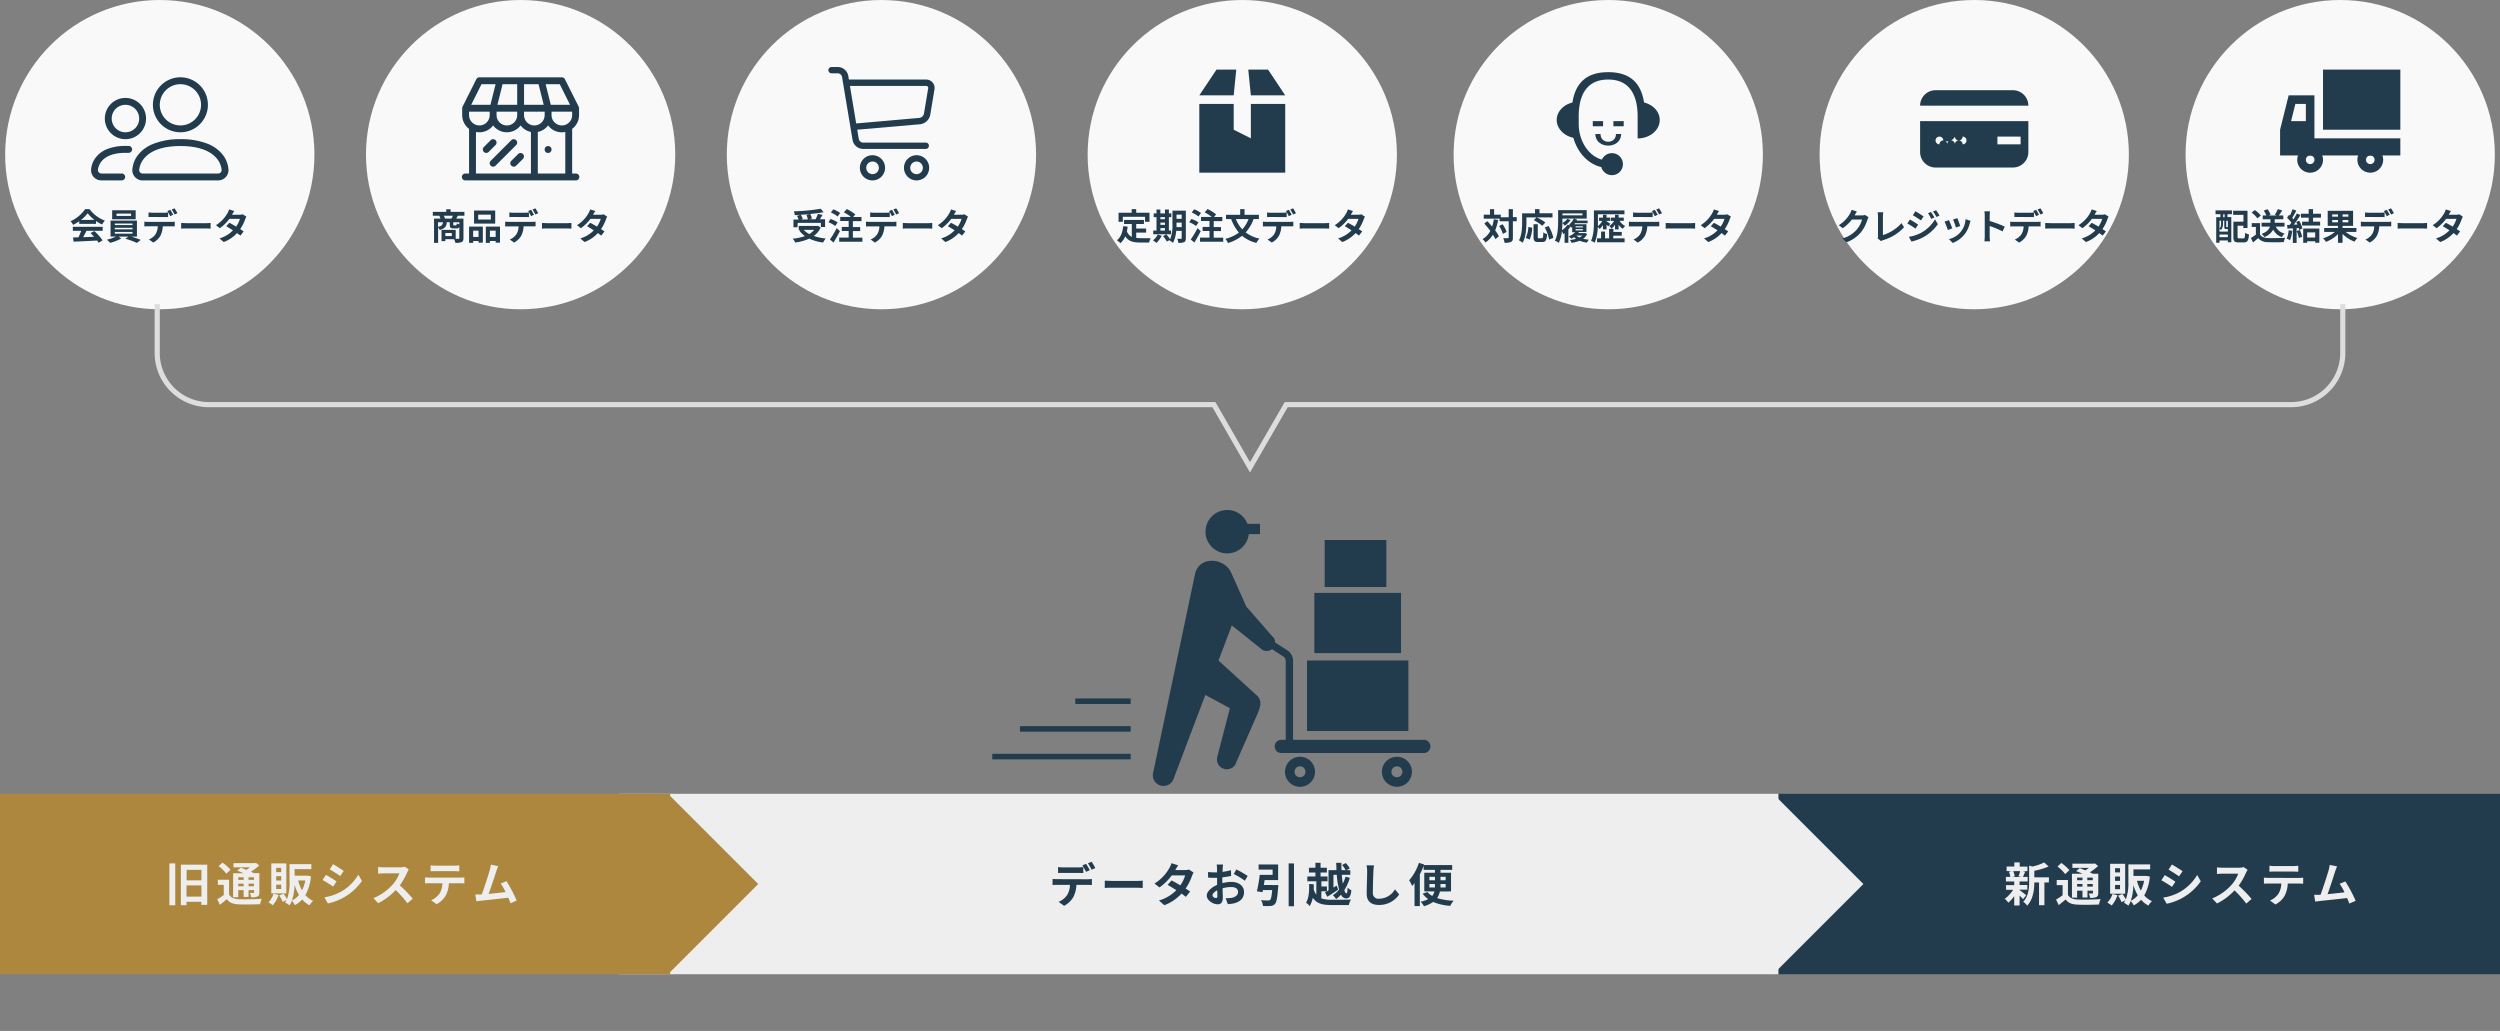 <svg id="レイヤー_1" data-name="レイヤー 1" xmlns="http://www.w3.org/2000/svg" viewBox="0 0 970 400"><rect x="0" y="0" width="970" height="400" fill="#808080" stroke="none"/><defs><style>.cls-1{fill:#f9f9f9;}.cls-2{fill:#223c4e;}.cls-3{fill:none;stroke:#ddd;stroke-miterlimit:10;stroke-width:2px;}.cls-4{fill:#eee;}.cls-5{fill:#ac873d;}</style></defs><title>system01</title><circle class="cls-1" cx="62" cy="60" r="60"/><circle class="cls-1" cx="624" cy="60" r="60"/><circle class="cls-1" cx="766" cy="60" r="60"/><circle class="cls-1" cx="908" cy="60" r="60"/><circle class="cls-1" cx="202" cy="60" r="60"/><circle class="cls-1" cx="342" cy="60" r="60"/><circle class="cls-1" cx="482" cy="60" r="60"/><path class="cls-2" d="M177.65,83.71l-.62,1.1h2.79V92.4c0,.82-.17,1.27-.72,1.54a6.25,6.25,0,0,1-2.42.28,6.61,6.61,0,0,0-.48-1.42h-3.41v.77h-1.48V89.18h5.5v3.47h1.09c.24,0,.31-.07.31-.28v-4.3a1.08,1.08,0,0,1-1.12.56H176c-1.25,0-1.5-.37-1.5-1.51v-.9h-1.13c-.13,1.56-.65,2.46-2.78,3a3.24,3.24,0,0,0-.6-1v6h-1.58V84.81h2.49a10.45,10.45,0,0,0-.43-1.1h-2.54V82.2h5.21v-1h1.7v1h5.35v1.51ZM169.94,88c1.5-.29,1.82-.8,1.92-1.77h-1.92Zm5.25-3.19c.17-.34.37-.73.52-1.1h-3.5a6.73,6.73,0,0,1,.45,1.1Zm.12,5.6h-2.52v1.18h2.52Zm2.9-4.18h-2.33v.89c0,.29,0,.33.28.33h.73c.24,0,.29-.1.34-.77a3.77,3.77,0,0,0,1,.39Z"/><path class="cls-2" d="M182,87.92h5.34v6.23h-1.67v-.63h-2.09v.7H182Zm1.58,1.59v2.41h2.09V89.51Zm8.56-2.76h-8.21V81.68h8.21Zm-1.69-3.47h-4.91v1.89h4.91ZM194,87.92v6.24h-1.68v-.64h-2.23v.7h-1.59v-6.3Zm-1.68,4V89.51h-2.23v2.41Z"/><path class="cls-2" d="M206.53,86.09A9.72,9.72,0,0,0,207.8,86v1.82c-.35,0-.88,0-1.27,0h-3.38a8.9,8.9,0,0,1-.89,3.6,6.69,6.69,0,0,1-2.82,2.69l-1.64-1.19a5.7,5.7,0,0,0,2.54-2,6,6,0,0,0,.87-3.09h-3.86c-.4,0-.95,0-1.34.06V86a9.94,9.94,0,0,0,1.34.08Zm-7.4-1.9c-.47,0-1.08,0-1.5,0V82.42a10.59,10.59,0,0,0,1.5.12h4.58a11.12,11.12,0,0,0,1.52-.12v1.81c-.48,0-1,0-1.52,0Zm6.92-.32a19.81,19.81,0,0,0-1.1-2l1.12-.46a20.91,20.91,0,0,1,1.1,1.92Zm1.68-.65a15.39,15.39,0,0,0-1.12-1.93l1.11-.46a19.52,19.52,0,0,1,1.12,1.9Z"/><path class="cls-2" d="M210.29,86.51c.5,0,1.53.09,2.25.09h7.53c.64,0,1.27-.06,1.64-.09v2.2c-.34,0-1.06-.07-1.64-.07h-7.53c-.79,0-1.73,0-2.25.07Z"/><path class="cls-2" d="M235.59,84.06a7.82,7.82,0,0,0-.46,1,16.19,16.19,0,0,1-1.93,3.84c.52.32,1,.64,1.34.89l-1.27,1.64c-.34-.29-.79-.63-1.31-1a13.16,13.16,0,0,1-5.16,3.48l-1.63-1.41a12,12,0,0,0,5.23-3.14c-1-.61-1.91-1.19-2.62-1.59L229,86.44c.74.38,1.69.91,2.63,1.48a10.22,10.22,0,0,0,1.46-3h-4a16.74,16.74,0,0,1-3.7,3.62l-1.51-1.17a12.79,12.79,0,0,0,4.46-4.65,6.25,6.25,0,0,0,.64-1.47l2,.63c-.34.49-.7,1.14-.87,1.43H233a4.3,4.3,0,0,0,1.21-.15Z"/><path class="cls-2" d="M318.43,88.28a8.15,8.15,0,0,1-2.69,3.26,19.2,19.2,0,0,0,4.64,1,8,8,0,0,0-1,1.55A17,17,0,0,1,314,92.58a18.45,18.45,0,0,1-5.45,1.5,5.47,5.47,0,0,0-1-1.47,19.86,19.86,0,0,0,4.77-1,9.66,9.66,0,0,1-2.22-2.2l.47-.2h-.66V87.66H317l.31-.07Zm-9-.1h-1.56v-3h2a9,9,0,0,0-.65-1.44l1.24-.35c-.7,0-1.41.07-2.09.08A5.05,5.05,0,0,0,308,82a79.24,79.24,0,0,0,10.45-1l1.12,1.34c-1.52.28-3.32.5-5.19.67a7.25,7.25,0,0,1,.63,1.81l-1,.25h2.44a16.47,16.47,0,0,0,.91-2.1l1.77.42c-.32.59-.68,1.16-1,1.68h2v3H318.5v-1.6h-9Zm4.86-5.1c-1.18.11-2.4.2-3.59.25a8.05,8.05,0,0,1,.78,1.6l-.72.21h2.67a8.15,8.15,0,0,0-.53-1.74Zm-2.44,6.11A8,8,0,0,0,314,90.81a6.81,6.81,0,0,0,1.9-1.62Z"/><path class="cls-2" d="M324.08,87.69a10.71,10.71,0,0,0-2.66-1.47l.85-1.26A11.46,11.46,0,0,1,325,86.29Zm1.81,2c-.74,1.45-1.63,3-2.47,4.41L322,92.93a37.6,37.6,0,0,0,2.65-4.41ZM325,84a10.46,10.46,0,0,0-2.61-1.54l.92-1.25a11.19,11.19,0,0,1,2.67,1.43Zm9.61,8.21v1.57h-9V92.19h3.67V89.62h-2.67V88.06h2.67v-2.3H326v-1.6h4.15a14.85,14.85,0,0,0-2.73-1.76l1.11-1.29a14.51,14.51,0,0,1,3.32,2.08l-.82,1h3.23v1.6h-3.34v2.3h2.83v1.56h-2.83v2.57Z"/><path class="cls-2" d="M346.53,86.09A9.72,9.72,0,0,0,347.8,86v1.82c-.35,0-.88,0-1.27,0h-3.38a8.9,8.9,0,0,1-.89,3.6,6.69,6.69,0,0,1-2.82,2.69l-1.64-1.19a5.7,5.7,0,0,0,2.54-2,6,6,0,0,0,.87-3.09h-3.86c-.4,0-1,0-1.34.06V86a9.94,9.94,0,0,0,1.34.08Zm-7.4-1.9c-.47,0-1.08,0-1.5,0V82.42a10.59,10.59,0,0,0,1.5.12h4.58a11.12,11.12,0,0,0,1.52-.12v1.81c-.48,0-1,0-1.52,0Zm6.92-.32a19.81,19.81,0,0,0-1.1-2l1.12-.46a20.91,20.91,0,0,1,1.1,1.92Zm1.68-.65a15.39,15.39,0,0,0-1.12-1.93l1.11-.46a19.52,19.52,0,0,1,1.12,1.9Z"/><path class="cls-2" d="M350.29,86.51c.5,0,1.53.09,2.25.09h7.53c.64,0,1.27-.06,1.64-.09v2.2c-.34,0-1.06-.07-1.64-.07h-7.53c-.79,0-1.73,0-2.25.07Z"/><path class="cls-2" d="M375.59,84.06a7.82,7.82,0,0,0-.46,1,16.19,16.19,0,0,1-1.93,3.84c.52.32,1,.64,1.34.89l-1.27,1.64c-.34-.29-.79-.63-1.31-1a13.16,13.16,0,0,1-5.16,3.48l-1.63-1.41a12,12,0,0,0,5.23-3.14c-1-.61-1.91-1.19-2.62-1.59L369,86.44c.74.38,1.69.91,2.63,1.48a10.22,10.22,0,0,0,1.46-3h-4a16.74,16.74,0,0,1-3.7,3.62l-1.51-1.17a12.79,12.79,0,0,0,4.46-4.65,6.25,6.25,0,0,0,.64-1.47l2,.63c-.34.49-.7,1.14-.87,1.43H373a4.3,4.3,0,0,0,1.21-.15Z"/><path class="cls-2" d="M581.28,85.32a19.46,19.46,0,0,1-1.15,4.08,14.13,14.13,0,0,1,1.44,2.27l-1.33,1.13a14.9,14.9,0,0,0-1-1.72,9.59,9.59,0,0,1-2.88,3,7,7,0,0,0-1.12-1.31,7.71,7.71,0,0,0,3-3.18c-.74-1-1.57-2-2.34-2.84l1.19-.94c.6.65,1.25,1.36,1.85,2.1a16.3,16.3,0,0,0,.67-2.83Zm7.22.52H587v6.31c0,.93-.16,1.42-.7,1.69a5.62,5.62,0,0,1-2.52.36,6.61,6.61,0,0,0-.53-1.79c.79,0,1.54,0,1.78,0s.34-.07.34-.29V85.84h-3.52v-1h-6.16V83.29h2.43V81.15h1.6v2.14h2.59v1h3.06V81.14H587v3.11h1.5ZM583,87a11.15,11.15,0,0,1,1.56,3l-1.45.75a11.75,11.75,0,0,0-1.44-3.06Z"/><path class="cls-2" d="M592.25,86.29c0,2.26-.21,5.72-1.47,7.9a7.76,7.76,0,0,0-1.44-.94c1.14-2,1.24-4.94,1.24-7V82.76h5V81.15h1.74v1.61h5.05v1.58H592.25Zm-.25,6a11.54,11.54,0,0,0,1-4.24l1.5.32a12.82,12.82,0,0,1-1,4.58Zm6.25.13c.42,0,.5-.32.55-2.26a4.31,4.31,0,0,0,1.48.67c-.16,2.4-.58,3.07-1.88,3.07h-1.56c-1.48,0-1.83-.49-1.83-2V87h1.65v4.87c0,.51.06.58.45.58Zm.15-4.81a16,16,0,0,0-3.29-2.18l1.1-1.11a18.33,18.33,0,0,1,3.39,2Zm2.45.07a16.53,16.53,0,0,1,1.86,4.58l-1.64.68a16.73,16.73,0,0,0-1.7-4.68Z"/><path class="cls-2" d="M615.83,90.8a5.13,5.13,0,0,1-1.57,1.85,14.61,14.61,0,0,0,2.24.35,6,6,0,0,0-.78,1.13,11.61,11.61,0,0,1-2.83-.71,13.43,13.43,0,0,1-3.12.8,5.68,5.68,0,0,0-.64-1.11,11.65,11.65,0,0,0,2.39-.45,6.21,6.21,0,0,1-.79-.65,9.36,9.36,0,0,1-1.06.61,10.47,10.47,0,0,0-1-.89,7.14,7.14,0,0,0,2.48-1.63H610V88c-.13.14-.27.27-.39.38-.06-.11-.14-.31-.25-.51a8.77,8.77,0,0,1-.83,1.15V94.2h-1.46V90.46l-.53.4a8,8,0,0,0-.52-1.12,13.8,13.8,0,0,1-1.2,4.48,6.49,6.49,0,0,0-1.52-.81c1.17-2.2,1.25-5.42,1.25-7.67V81.53h11.09v3.29h-4.91l1.19.41-.18.36H616v1H611.1c-.1.15-.2.29-.31.43h4.75v3h-3.29l.39.11a3,3,0,0,1-.23.3h2.31l.26-.05Zm-6.68-3.33c-.1-.16-.2-.31-.28-.42a6.81,6.81,0,0,0,1.76-2.23h-4.41v1.69a5.89,5.89,0,0,0,1.89-1.58l1.28.44a8.33,8.33,0,0,1-2.26,2.21,11.78,11.78,0,0,0-.92-1.07c0,.87-.06,1.83-.16,2.81a7.94,7.94,0,0,0,2.19-2.17Zm-2.93-4.68v.75H614v-.75Zm5.11,5.43h2.81v-.44h-2.81Zm0,1.17h2.81v-.48h-2.81Zm.33,2a4,4,0,0,0,1.16.76,4.27,4.27,0,0,0,1.08-.76Z"/><path class="cls-2" d="M621.93,87.34a7.38,7.38,0,0,1-1.27,1.53,5.83,5.83,0,0,0-.72-.83,16.8,16.8,0,0,1-1.22,6.15,6.4,6.4,0,0,0-1.41-.77c1.05-2.16,1.13-5.28,1.13-7.48v-4.3h11.85v1.5H620v2.8c0,.55,0,1.15,0,1.78a7,7,0,0,0,1.69-2h-1.24V84.44h1.51V83.33h1.39v1.11h1.43V85.7h-1.43v.16c.35.21,1.24.81,1.45,1l-.78,1c-.15-.17-.41-.44-.67-.69V89h-1.39Zm4,5.14h4.41V94H619.65V92.48h1.57V89.83h1.54v2.65h1.57V88.8H626V90h3.24v1.43H626Zm2.48-6.78a5.63,5.63,0,0,0,2.17,2,5.42,5.42,0,0,0-.94,1.09,5.88,5.88,0,0,1-1.61-1.58V89h-1.4V87.15a6.36,6.36,0,0,1-1.34,1.56,7.07,7.07,0,0,0-.9-1,6.53,6.53,0,0,0,1.89-2h-1.22V84.44h1.57V83.33h1.4v1.11h2V85.7Z"/><path class="cls-2" d="M642.53,86.09A9.72,9.72,0,0,0,643.8,86v1.82c-.35,0-.88,0-1.27,0h-3.38a8.9,8.9,0,0,1-.89,3.6,6.69,6.69,0,0,1-2.82,2.69l-1.64-1.19a5.7,5.7,0,0,0,2.54-2,6,6,0,0,0,.87-3.09h-3.86c-.4,0-1,0-1.34.06V86a9.94,9.94,0,0,0,1.34.08Zm-7.4-1.9c-.47,0-1.08,0-1.5,0V82.42a10.59,10.59,0,0,0,1.5.12h4.58a11.12,11.12,0,0,0,1.52-.12v1.81c-.48,0-1,0-1.52,0Zm6.92-.32a19.81,19.81,0,0,0-1.1-2l1.12-.46a20.91,20.91,0,0,1,1.1,1.92Zm1.68-.65a15.39,15.39,0,0,0-1.12-1.93l1.11-.46a19.52,19.52,0,0,1,1.12,1.9Z"/><path class="cls-2" d="M646.29,86.51c.5,0,1.53.09,2.25.09h7.53c.64,0,1.27-.06,1.64-.09v2.2c-.34,0-1.06-.07-1.64-.07h-7.53c-.79,0-1.73,0-2.25.07Z"/><path class="cls-2" d="M671.59,84.06a7.82,7.82,0,0,0-.46,1,16.19,16.19,0,0,1-1.93,3.84c.52.32,1,.64,1.34.89l-1.27,1.64c-.34-.29-.79-.63-1.31-1a13.16,13.16,0,0,1-5.16,3.48l-1.63-1.41a12,12,0,0,0,5.23-3.14c-1-.61-1.91-1.19-2.62-1.59L665,86.44c.74.38,1.69.91,2.63,1.48a10.22,10.22,0,0,0,1.46-3h-4a16.74,16.74,0,0,1-3.7,3.62l-1.51-1.17a12.79,12.79,0,0,0,4.46-4.65,6.25,6.25,0,0,0,.64-1.47l2,.63c-.34.49-.7,1.14-.87,1.43H669a4.3,4.3,0,0,0,1.21-.15Z"/><path class="cls-2" d="M725,84.29a5.57,5.57,0,0,0-.46,1A14.63,14.63,0,0,1,722.14,90a13.11,13.11,0,0,1-5.66,4l-1.65-1.48A11.14,11.14,0,0,0,720.48,89a10,10,0,0,0,2-3.82h-3.94A16.3,16.3,0,0,1,715,88.55l-1.57-1.17a12.31,12.31,0,0,0,4.37-4.51,6.85,6.85,0,0,0,.63-1.47l2.05.67c-.34.49-.69,1.12-.86,1.43l0,.07h2.82a4.36,4.36,0,0,0,1.21-.17Z"/><path class="cls-2" d="M728.48,92.44a1.81,1.81,0,0,0,.18-.91V83.94a9.14,9.14,0,0,0-.15-1.59h2.2a10.56,10.56,0,0,0-.14,1.59v7.27a15.93,15.93,0,0,0,7.2-4.63l1,1.59a17.69,17.69,0,0,1-8.12,5,3.77,3.77,0,0,0-.84.38Z"/><path class="cls-2" d="M744.23,87.15l-1,1.56c-.8-.56-2.25-1.5-3.19-2l1-1.54A35,35,0,0,1,744.23,87.15Zm1.12,3.19a14.16,14.16,0,0,0,5.45-5.25l1.08,1.9a16.89,16.89,0,0,1-5.56,5,17.73,17.73,0,0,1-4.68,1.73l-1-1.84A14.83,14.83,0,0,0,745.35,90.34Zm1-6.36-1,1.54c-.79-.55-2.24-1.48-3.17-2l1-1.54C744.11,82.48,745.65,83.47,746.38,84Zm4.17.43-1.22.52a12.83,12.83,0,0,0-1.23-2.2l1.16-.49A20.66,20.66,0,0,1,750.55,84.41Zm2-.75-1.19.53A13.58,13.58,0,0,0,750,82.06l1.2-.49A17.42,17.42,0,0,1,752.51,83.66Z"/><path class="cls-2" d="M757.48,88.6l-1.71.65A28,28,0,0,0,754.49,86l1.68-.6C756.52,86.12,757.2,87.82,757.48,88.6Zm7.11-2.91c-.17.45-.25.74-.33,1a11.37,11.37,0,0,1-1.91,4.1,10.88,10.88,0,0,1-4.69,3.48l-1.47-1.5a8.27,8.27,0,0,0,6.43-7.73Zm-4,2-1.68.59a24,24,0,0,0-1.13-3.11l1.66-.54C759.69,85.27,760.38,87.09,760.57,87.73Z"/><path class="cls-2" d="M777,89.78a40.11,40.11,0,0,0-5-2.09v4c0,.4.07,1.38.12,1.94h-2.18a15.54,15.54,0,0,0,.14-1.94v-8a9.56,9.56,0,0,0-.14-1.69h2.18c-.05.49-.12,1.11-.12,1.69v2.06a45.17,45.17,0,0,1,5.85,2.18Z"/><path class="cls-2" d="M790.48,86.09a9.72,9.72,0,0,0,1.27-.08v1.82c-.35,0-.88,0-1.27,0H787.1a8.9,8.9,0,0,1-.89,3.6,6.69,6.69,0,0,1-2.82,2.69l-1.64-1.19a5.7,5.7,0,0,0,2.54-2,6,6,0,0,0,.87-3.09H781.3c-.4,0-.95,0-1.34.06V86a9.94,9.94,0,0,0,1.34.08Zm-7.4-1.9c-.47,0-1.08,0-1.5,0V82.42a10.59,10.59,0,0,0,1.5.12h4.58a11.12,11.12,0,0,0,1.52-.12v1.81c-.48,0-1,0-1.52,0Zm6.92-.32a19.81,19.81,0,0,0-1.1-2l1.12-.46a20.91,20.91,0,0,1,1.1,1.92Zm1.68-.65a15.39,15.39,0,0,0-1.12-1.93l1.11-.46a19.52,19.52,0,0,1,1.12,1.9Z"/><path class="cls-2" d="M793.54,86.51c.5,0,1.53.09,2.25.09h7.53c.64,0,1.27-.06,1.64-.09v2.2c-.34,0-1.06-.07-1.64-.07h-7.53c-.79,0-1.73,0-2.25.07Z"/><path class="cls-2" d="M818.14,84.06a7.82,7.82,0,0,0-.46,1,16.19,16.19,0,0,1-1.93,3.84c.52.32,1,.64,1.34.89l-1.27,1.64c-.34-.29-.79-.63-1.3-1a13.28,13.28,0,0,1-5.17,3.48l-1.63-1.41A12,12,0,0,0,813,89.37c-1-.61-1.91-1.19-2.62-1.59l1.19-1.34c.74.38,1.69.91,2.63,1.48a10.22,10.22,0,0,0,1.46-3h-4a16.74,16.74,0,0,1-3.7,3.62l-1.51-1.17a12.93,12.93,0,0,0,4.47-4.65,6.7,6.7,0,0,0,.63-1.47l2,.63c-.34.49-.7,1.14-.87,1.43h2.86a4.3,4.3,0,0,0,1.21-.15Z"/><path class="cls-2" d="M859.63,81.64H866v1.47h-1.74v1.12h1.49V94h-1.33v-.7h-3.25v.88h-1.28v-9.9h1.63V83.11h-1.89Zm4.17,7.26c-.6,0-.78-.19-.78-1V85.62h-.49v1.1a3.86,3.86,0,0,1-.78,2.55,4.16,4.16,0,0,0-.59-.51v1.1h3.25v-1h-.61Zm-2.64-3.28v3.09a2.87,2.87,0,0,0,.61-2V85.62ZM864.41,92V91h-3.25V92Zm-1.25-8.85h-.57v1.12h.57Zm1.25,2.51h-.63v2.27c0,.18,0,.19.12.19h.25c.13,0,.16,0,.19,0a.22.22,0,0,0,.07.06Zm6,6.85c.54,0,.63-.34.71-2.19a4.65,4.65,0,0,0,1.49.66c-.17,2.37-.62,3.08-2.06,3.08h-1.95c-1.56,0-2.05-.47-2.05-2.2V86h3.91V83.38h-4V81.77h5.57v6.69h-1.61v-.87h-2.25v4.22c0,.59.08.66.63.66Z"/><path class="cls-2" d="M876.89,91c.58.94,1.63,1.32,3.09,1.37,1.64.07,4.79,0,6.65-.11a9.17,9.17,0,0,0-.52,1.68c-1.68.08-4.49.11-6.16,0a4.65,4.65,0,0,1-3.78-1.55c-.62.54-1.24,1.09-2,1.68l-.81-1.74a18.44,18.44,0,0,0,1.92-1.29v-3h-1.61V86.57h3.23Zm-1-6.29a10.58,10.58,0,0,0-2.26-2.21l1.24-1a11,11,0,0,1,2.33,2.11ZM883,87.92a4.87,4.87,0,0,0,3.4,2.67,6,6,0,0,0-1,1.4A5.75,5.75,0,0,1,882,89.11a6.54,6.54,0,0,1-3.4,2.85,5.37,5.37,0,0,0-1.1-1.2c2.12-.79,2.94-1.84,3.24-2.84h-3.24v-1.5h3.43V85.07h-3V83.6h1.4a8.94,8.94,0,0,0-1-1.86l1.42-.59a7.08,7.08,0,0,1,1.22,2.13l-.74.32h3.12l-.71-.25a15,15,0,0,0,1.16-2.21l1.71.51c-.45.72-.93,1.42-1.33,1.95h1.75v1.47h-3.34v1.35h3.8v1.5Z"/><path class="cls-2" d="M889.37,89.57a13.14,13.14,0,0,1-.84,3.61,8.89,8.89,0,0,0-1.28-.6,10,10,0,0,0,.74-3.25Zm2.69-3.94a11.53,11.53,0,0,1,1.29,3l-1.27.59a7.65,7.65,0,0,0-.19-.76l-.8.06v5.75h-1.47V88.59c-.76,0-1.46.1-2.07.14l-.14-1.46,1,0c.21-.27.44-.56.65-.87a14.08,14.08,0,0,0-1.68-1.92l.78-1.15.34.3a19,19,0,0,0,1-2.44l1.47.52c-.5,1-1.08,2-1.58,2.83a6.37,6.37,0,0,1,.49.59,24.24,24.24,0,0,0,1.29-2.3l1.41.59A43.75,43.75,0,0,1,890,87.17l1.41-.07c-.15-.32-.32-.66-.49-.95Zm.29,3.62a15.88,15.88,0,0,1,.91,2.63l-1.31.46a14.87,14.87,0,0,0-.83-2.7Zm5.11-4.79V86h2.75V87.5h-7V86h2.56V84.46h-3V82.94h3v-1.8h1.69v1.8h3.07v1.52Zm-3.82,4.21h6.26v5.52h-1.61v-.57h-3.12v.58h-1.53Zm1.53,1.49v2h3.12v-2Z"/><path class="cls-2" d="M910.13,90a13.81,13.81,0,0,0,4.54,2.35,6.87,6.87,0,0,0-1.12,1.42,14.19,14.19,0,0,1-4.64-3v3.45h-1.76V90.84a13.5,13.5,0,0,1-4.67,3,8.5,8.5,0,0,0-1.13-1.39A12.55,12.55,0,0,0,905.93,90h-4.15V88.46h5.37v-.82h-4V81.78H913v5.86h-4.07v.82h5.36V90Zm-5.24-5.93h2.26v-.89h-2.26Zm2.26,2.19v-.9h-2.26v.9Zm4-3.08h-2.23v.89h2.23Zm0,2.18h-2.23v.9h2.23Z"/><path class="cls-2" d="M926.53,86.09A9.72,9.72,0,0,0,927.8,86v1.82c-.35,0-.88,0-1.27,0h-3.38a8.9,8.9,0,0,1-.89,3.6,6.69,6.69,0,0,1-2.82,2.69l-1.64-1.19a5.7,5.7,0,0,0,2.54-2,6,6,0,0,0,.87-3.09h-3.86c-.4,0-1,0-1.34.06V86a9.94,9.94,0,0,0,1.34.08Zm-7.4-1.9c-.47,0-1.08,0-1.5,0V82.42a10.59,10.59,0,0,0,1.5.12h4.58a11.12,11.12,0,0,0,1.52-.12v1.81c-.48,0-1,0-1.52,0Zm6.92-.32a19.81,19.81,0,0,0-1.1-2l1.12-.46a20.91,20.91,0,0,1,1.1,1.92Zm1.68-.65a15.39,15.39,0,0,0-1.12-1.93l1.11-.46a19.52,19.52,0,0,1,1.12,1.9Z"/><path class="cls-2" d="M930.29,86.51c.5,0,1.53.09,2.25.09h7.53c.64,0,1.27-.06,1.64-.09v2.2c-.34,0-1.06-.07-1.64-.07h-7.53c-.79,0-1.73,0-2.25.07Z"/><path class="cls-2" d="M955.59,84.06a7.82,7.82,0,0,0-.46,1,16.19,16.19,0,0,1-1.93,3.84c.52.32,1,.64,1.34.89l-1.27,1.64c-.34-.29-.79-.63-1.31-1a13.16,13.16,0,0,1-5.16,3.48l-1.63-1.41a12,12,0,0,0,5.23-3.14c-1-.61-1.91-1.19-2.62-1.59L949,86.44c.74.38,1.69.91,2.63,1.48a10.22,10.22,0,0,0,1.46-3h-4a16.74,16.74,0,0,1-3.7,3.62l-1.51-1.17a12.79,12.79,0,0,0,4.46-4.65,6.25,6.25,0,0,0,.64-1.47l2,.63c-.34.49-.7,1.14-.87,1.43H953a4.3,4.3,0,0,0,1.21-.15Z"/><path class="cls-2" d="M440.86,92.33c.5,0,1,.08,1.6.08.75,0,3.06,0,4,0a6.39,6.39,0,0,0-.59,1.69h-3.5c-2.59,0-4.51-.42-5.77-2.42a7,7,0,0,1-1.88,2.66,10.44,10.44,0,0,0-1.37-1.13c1.51-1.12,2.2-3.06,2.45-5.45l1.74.17c-.09.63-.18,1.22-.31,1.78a3.78,3.78,0,0,0,1.91,2.2v-5h-3V85.34h7.71v1.58h-3v1.75h3.85v1.57h-3.85Zm-5.2-6.28H434v-3.5h5.09v-1.4h1.76v1.4H446v3.5h-1.72V84.13h-8.62Z"/><path class="cls-2" d="M450.75,91.46a9.85,9.85,0,0,1-2.07,2.8,9.37,9.37,0,0,0-1.33-1A6.48,6.48,0,0,0,449.2,91Zm3.59-.56h-6.88V89.44h1.26V84.25h-1.09V82.79h1.09V81.3h1.5v1.49H452V81.3h1.53v1.49h.95v1.46h-.95v5.19h.85Zm-4.12-6.65v.81H452v-.81Zm0,3H452v-.88h-1.74Zm0,2.23H452v-1h-1.74Zm9.88,2.93c0,.83-.16,1.26-.65,1.53a5,5,0,0,1-2.24.29,5.83,5.83,0,0,0-.47-1.58c.6,0,1.27,0,1.47,0s.28-.07.28-.3V89.58h-2.13a11.73,11.73,0,0,1-1.26,4.67,4.83,4.83,0,0,0-1.32-.94c0-.09.1-.16.14-.24l-1.16.66a14.52,14.52,0,0,0-1.5-2.12l1.26-.68a15.89,15.89,0,0,1,1.51,1.9,15,15,0,0,0,.88-5.94V81.75h5.19Zm-1.61-4.27V86.37h-2v.52c0,.37,0,.77,0,1.21Zm-2-4.84V84.9h2V83.26Z"/><path class="cls-2" d="M464.08,87.69a10.71,10.71,0,0,0-2.66-1.47l.85-1.26A11.46,11.46,0,0,1,465,86.29Zm1.81,2c-.74,1.45-1.63,3-2.47,4.41L462,92.93a37.6,37.6,0,0,0,2.65-4.41ZM465,84a10.46,10.46,0,0,0-2.61-1.54l.92-1.25a11.19,11.19,0,0,1,2.67,1.43Zm9.61,8.21v1.57h-9V92.19h3.67V89.62h-2.67V88.06h2.67v-2.3H466v-1.6h4.15a14.85,14.85,0,0,0-2.73-1.76l1.11-1.29a14.51,14.51,0,0,1,3.32,2.08l-.82,1h3.23v1.6h-3.34v2.3h2.83v1.56h-2.83v2.57Z"/><path class="cls-2" d="M486.39,85a15.33,15.33,0,0,1-3.07,5.17,13.33,13.33,0,0,0,5.34,2.41,8.23,8.23,0,0,0-1.19,1.67,13.6,13.6,0,0,1-5.55-2.76,16.57,16.57,0,0,1-5.46,2.8,9.93,9.93,0,0,0-1-1.62,14.85,14.85,0,0,0,5.24-2.43,16.4,16.4,0,0,1-3-5.24h-2V83.35h5.49V81.14h1.69v2.21h5.57V85Zm-6.87,0a12.14,12.14,0,0,0,2.5,4,12.52,12.52,0,0,0,2.41-4Z"/><path class="cls-2" d="M500.53,86.09A9.72,9.72,0,0,0,501.8,86v1.82c-.35,0-.88,0-1.27,0h-3.38a8.9,8.9,0,0,1-.89,3.6,6.69,6.69,0,0,1-2.82,2.69l-1.64-1.19a5.7,5.7,0,0,0,2.54-2,6,6,0,0,0,.87-3.09h-3.86c-.4,0-1,0-1.34.06V86a9.94,9.94,0,0,0,1.34.08Zm-7.4-1.9c-.47,0-1.08,0-1.5,0V82.42a10.59,10.59,0,0,0,1.5.12h4.58a11.12,11.12,0,0,0,1.52-.12v1.81c-.48,0-1,0-1.52,0Zm6.92-.32a19.81,19.81,0,0,0-1.1-2l1.12-.46a20.91,20.91,0,0,1,1.1,1.92Zm1.68-.65a15.39,15.39,0,0,0-1.12-1.93l1.11-.46a19.52,19.52,0,0,1,1.12,1.9Z"/><path class="cls-2" d="M504.29,86.51c.5,0,1.53.09,2.25.09h7.53c.64,0,1.27-.06,1.64-.09v2.2c-.34,0-1.06-.07-1.64-.07h-7.53c-.79,0-1.73,0-2.25.07Z"/><path class="cls-2" d="M529.59,84.06a7.82,7.82,0,0,0-.46,1,16.19,16.19,0,0,1-1.93,3.84c.52.32,1,.64,1.34.89l-1.27,1.64c-.34-.29-.79-.63-1.31-1a13.16,13.16,0,0,1-5.16,3.48l-1.63-1.41a12,12,0,0,0,5.23-3.14c-1-.61-1.91-1.19-2.62-1.59L523,86.44c.74.38,1.69.91,2.63,1.48a10.22,10.22,0,0,0,1.46-3h-4a16.74,16.74,0,0,1-3.7,3.62l-1.51-1.17a12.79,12.79,0,0,0,4.46-4.65,6.25,6.25,0,0,0,.64-1.47l2,.63c-.34.49-.7,1.14-.87,1.43H527a4.3,4.3,0,0,0,1.21-.15Z"/><path class="cls-2" d="M224.67,44.67V42a1.39,1.39,0,0,0-.14-.6l-5.34-10.66A1.33,1.33,0,0,0,218,30H186a1.33,1.33,0,0,0-1.19.74L179.47,41.4a1.39,1.39,0,0,0-.14.6v2.67A6.67,6.67,0,0,0,182,50V67.33h-1.33a1.34,1.34,0,1,0,0,2.67h42.66a1.34,1.34,0,1,0,0-2.67H222V50A6.66,6.66,0,0,0,224.67,44.67Zm-17.34,4a4,4,0,0,1-4-4V43.33h8v1.34A4,4,0,0,1,207.33,48.67Zm-25.33-4V43.33h8v1.34a4,4,0,1,1-8,0Zm18.67-12v8H193l2-8Zm8.29,0,2,8h-7.63v-8ZM192.67,43.33h8v1.34a4,4,0,0,1-8,0Zm21.33,0h8v1.34a4,4,0,1,1-8,0Zm7.18-2.66h-7.47l-2-8h5.47Zm-34.36-8h5.47l-2,8h-7.47ZM184.67,51.2a6.45,6.45,0,0,0,1.33.13,6.64,6.64,0,0,0,5.33-2.67,6.67,6.67,0,0,0,10.67,0,6.66,6.66,0,0,0,4,2.54V67.33H184.67V51.2Zm34.66,16.13H208.67V51.2a6.72,6.72,0,0,0,4-2.54A6.62,6.62,0,0,0,218,51.34a6.45,6.45,0,0,0,1.33-.14V67.34Z"/><path class="cls-2" d="M214,58a1.34,1.34,0,1,1-1.33-1.33A1.33,1.33,0,0,1,214,58Z"/><path class="cls-2" d="M188.67,59.33a1.35,1.35,0,0,1-.95-.39,1.33,1.33,0,0,1,0-1.88l2.67-2.67a1.33,1.33,0,0,1,1.88,1.89l-2.66,2.66a1.29,1.29,0,0,1-1,.39Z"/><path class="cls-2" d="M191.33,64.67a1.33,1.33,0,0,1-.94-.39,1.34,1.34,0,0,1,0-1.89l8-8a1.33,1.33,0,0,1,1.88,1.89l-8,8a1.33,1.33,0,0,1-.94.39Z"/><path class="cls-2" d="M199.33,64.67a1.33,1.33,0,0,1-.94-.39,1.34,1.34,0,0,1,0-1.89l2.67-2.66a1.33,1.33,0,0,1,1.88,1.88l-2.67,2.67a1.33,1.33,0,0,1-.94.39Z"/><path class="cls-2" d="M338.52,70a4.89,4.89,0,1,1,4.89-4.89A4.89,4.89,0,0,1,338.52,70Zm0-7.33A2.45,2.45,0,1,0,341,65.11,2.45,2.45,0,0,0,338.52,62.67Z"/><path class="cls-2" d="M355.63,70a4.89,4.89,0,1,1,4.89-4.89A4.89,4.89,0,0,1,355.63,70Zm0-7.33a2.45,2.45,0,1,0,2.44,2.44A2.45,2.45,0,0,0,355.63,62.67Z"/><path class="cls-2" d="M361.84,32a3.3,3.3,0,0,0-2.54-1.14H329.37l-.24-1.46A4.2,4.2,0,0,0,325.07,26h-2.44a1.22,1.22,0,1,0,0,2.44h2.44a1.77,1.77,0,0,1,1.64,1.4l4.09,24.51a4.2,4.2,0,0,0,4.05,3.43H359.3a1.23,1.23,0,0,0,0-2.45H334.85a1.77,1.77,0,0,1-1.64-1.39l-.6-3.62L357,48.21a4.56,4.56,0,0,0,3.93-3.64l1.64-9.85a3.28,3.28,0,0,0-.7-2.69Zm-1.71,2.29-1.64,9.84a2.11,2.11,0,0,1-1.74,1.61L332.2,47.9l-2.43-14.57h29.52a.79.79,0,0,1,.84,1Z"/><polygon class="cls-2" points="485.33 53.67 478.67 50.33 478.67 40.33 465.33 40.33 465.33 67 498.67 67 498.67 40.33 485.33 40.33 485.33 53.67"/><polygon class="cls-2" points="479.67 27 472 27 465.33 37 478.67 37 479.67 27"/><polygon class="cls-2" points="498.67 37 492 27 484.33 27 485.33 37 498.67 37"/><path class="cls-2" d="M781,35H751a6,6,0,0,0-6,6h42A6,6,0,0,0,781,35Z"/><path class="cls-2" d="M745,47V59a6,6,0,0,0,6,6h30a6,6,0,0,0,6-6V47Zm16.5,9a1.5,1.5,0,0,0-3,0,1.5,1.5,0,0,0-3,0,1.5,1.5,0,0,0-3,0,1.5,1.5,0,1,1,1.5-1.5,3.35,3.35,0,0,0,4.5-1.5,1.5,1.5,0,0,0,3,0,1.5,1.5,0,0,1,0,3ZM784,56h-9V53h9Z"/><path class="cls-2" d="M896.33,60.33A1.67,1.67,0,1,1,894.67,62a1.67,1.67,0,0,1,1.66-1.67m0-3.33a5,5,0,1,0,5,5,5,5,0,0,0-5-5Z"/><path class="cls-2" d="M919.67,60.33A1.67,1.67,0,1,1,918,62a1.67,1.67,0,0,1,1.67-1.67m0-3.33a5,5,0,1,0,5,5,5,5,0,0,0-5-5Z"/><path class="cls-2" d="M898,53.67V37H888l-3.33,13.33v10h46.66V53.67Zm-7.4-13.34h4.07V47h-5.73Z"/><rect class="cls-2" x="901.33" y="27" width="30" height="23.33"/><path class="cls-2" d="M637.9,39.76C636.81,32.93,633.16,28,624,28s-12.81,4.94-13.9,11.77c-3.52.88-6.1,3.58-6.1,6.8s2.76,6.12,6.47,6.9c1.63,5.79,5.75,10.19,10.84,11.36a4.27,4.27,0,1,0,.23-2.9c-5.12-1.41-9-7.11-9-13.93V45.14c0-7.87,2.86-14.28,11.43-14.28s11.43,6.41,11.43,14.28v8.57h0c4.73,0,8.57-3.19,8.57-7.14C644,43.35,641.42,40.65,637.9,39.76Z"/><path id="emoji_happy_simple" class="cls-2" d="M622,49h-4V47h4Zm-1,3h-2c0,6,10,6,10,0h-2C627,56,621,56,621,52Zm9-5h-4v2h4Z"/><path class="cls-2" d="M30.74,85.84a15.7,15.7,0,0,1-2.37,1.4,6.59,6.59,0,0,0-1-1.4,13.8,13.8,0,0,0,5.66-4.69h1.74a12.76,12.76,0,0,0,5.92,4.44,8.84,8.84,0,0,0-1.08,1.53,17.76,17.76,0,0,1-2.35-1.36v1.1H30.74ZM28.26,88H39.84v1.54H33.57c-.41.82-.87,1.69-1.29,2.48,1.35,0,2.79-.1,4.22-.16a17.08,17.08,0,0,0-1.38-1.43l1.48-.77a19.31,19.31,0,0,1,3.2,3.6l-1.55.94a8.85,8.85,0,0,0-.56-.87c-3.29.19-6.75.33-9.14.44l-.22-1.63,2.12-.07c.37-.78.77-1.71,1.06-2.53H28.26Zm8.42-2.69A13.64,13.64,0,0,1,34,82.75a13,13,0,0,1-2.56,2.59Z"/><path class="cls-2" d="M50.92,91.8c1.3.39,2.73.89,3.7,1.27l-1.48,1.18a36.89,36.89,0,0,0-4.49-1.63l1.16-.82H46l1.07.74a18.74,18.74,0,0,1-4.34,1.68A15.9,15.9,0,0,0,41.48,93a17.7,17.7,0,0,0,3.58-1.23H42.89V85.59H53.13V91.8Zm1.72-6.73H43.52v-3.5h9.12Zm-8.1,2.26h6.87v-.61H44.54Zm0,1.65h6.87v-.6H44.54Zm0,1.68h6.87V90H44.54Zm6.32-7.79H45.2v.91h5.66Z"/><path class="cls-2" d="M66.53,86.09A9.72,9.72,0,0,0,67.8,86v1.82c-.35,0-.88,0-1.27,0H63.15a8.9,8.9,0,0,1-.89,3.6,6.69,6.69,0,0,1-2.82,2.69L57.8,92.89a5.7,5.7,0,0,0,2.54-2,6,6,0,0,0,.87-3.09H57.35c-.4,0-1,0-1.34.06V86a9.94,9.94,0,0,0,1.34.08Zm-7.4-1.9c-.47,0-1.08,0-1.5,0V82.42a10.59,10.59,0,0,0,1.5.12h4.58a11.12,11.12,0,0,0,1.52-.12v1.81c-.48,0-1,0-1.52,0Zm6.92-.32a19.81,19.81,0,0,0-1.1-2l1.12-.46a20.91,20.91,0,0,1,1.1,1.92Zm1.68-.65a15.39,15.39,0,0,0-1.12-1.93l1.11-.46a19.52,19.52,0,0,1,1.12,1.9Z"/><path class="cls-2" d="M70.29,86.51c.5,0,1.53.09,2.25.09h7.53c.64,0,1.27-.06,1.64-.09v2.2c-.34,0-1.06-.07-1.64-.07H72.54c-.79,0-1.73,0-2.25.07Z"/><path class="cls-2" d="M95.59,84.06a7.82,7.82,0,0,0-.46,1A16.19,16.19,0,0,1,93.2,88.9c.52.32,1,.64,1.34.89l-1.27,1.64c-.34-.29-.79-.63-1.31-1a13.16,13.16,0,0,1-5.16,3.48l-1.63-1.41a12,12,0,0,0,5.23-3.14c-1-.61-1.91-1.19-2.62-1.59L89,86.44c.74.38,1.69.91,2.63,1.48a10.22,10.22,0,0,0,1.46-3H89a16.74,16.74,0,0,1-3.7,3.62l-1.51-1.17a12.79,12.79,0,0,0,4.46-4.65,6.25,6.25,0,0,0,.64-1.47l2,.63c-.34.49-.7,1.14-.87,1.43H93a4.3,4.3,0,0,0,1.21-.15Z"/><path class="cls-2" d="M84.67,70H55.33a4,4,0,0,1-4-4,10.62,10.62,0,0,1,2.47-6.18,14.05,14.05,0,0,1,5.67-4A27.76,27.76,0,0,1,70,54a28,28,0,0,1,10.53,1.77,14.05,14.05,0,0,1,5.67,4A10.56,10.56,0,0,1,88.66,66,4,4,0,0,1,84.67,70ZM54,66a1.33,1.33,0,0,0,1.33,1.32H84.67A1.33,1.33,0,0,0,86,66a8.15,8.15,0,0,0-2-4.63c-2.6-3.08-7.45-4.71-14-4.71S58.57,58.3,56,61.38A8.15,8.15,0,0,0,54,66Z"/><path class="cls-2" d="M70,51.33A10.67,10.67,0,1,1,80.67,40.67,10.68,10.68,0,0,1,70,51.33Zm0-18.66a8,8,0,1,0,8,8A8,8,0,0,0,70,32.67Z"/><path class="cls-2" d="M47.33,70h-8a4,4,0,0,1-4-4,8.71,8.71,0,0,1,1.76-4.8A10.2,10.2,0,0,1,41.19,58a18.41,18.41,0,0,1,7.48-1.37c.48,0,.95,0,1.41,0a1.34,1.34,0,0,1-.15,2.67c-.4,0-.83,0-1.26,0C38.29,59.33,38,65.68,38,66a1.33,1.33,0,0,0,1.33,1.32h8a1.34,1.34,0,0,1,0,2.67Z"/><path class="cls-2" d="M48.67,54a8,8,0,1,1,8-8A8,8,0,0,1,48.67,54Zm0-13.33A5.33,5.33,0,1,0,54,46,5.34,5.34,0,0,0,48.67,40.67Z"/><path class="cls-3" d="M61,118v19a20.06,20.06,0,0,0,20,20H471L485,181.33,499.05,157H889a20.06,20.06,0,0,0,20-20V118"/><rect class="cls-2" x="690" y="308" width="280" height="70"/><rect class="cls-4" x="240" y="308" width="450" height="70"/><polygon class="cls-4" points="723 343 688 308 688 378 723 343"/><rect class="cls-5" y="308" width="260" height="70"/><path class="cls-4" d="M65.72,335H68v16.24H65.72Zm14.69.5v15.58H78.12v-1.19H72.37v1.33h-2.2V335.49Zm-8,2v4.06h5.75V337.5Zm5.75,10.37v-4.34H72.37v4.34Z"/><path class="cls-4" d="M88.89,347.11c.7,1.21,2,1.72,3.79,1.79,2.15.09,6.44,0,8.91-.16a9,9,0,0,0-.67,2.09c-2.22.11-6,.15-8.25.06s-3.6-.62-4.68-2c-.83.71-1.68,1.41-2.7,2.17l-1-2.15a24.46,24.46,0,0,0,2.53-1.64v-3.94h-2.3v-2h4.36ZM87.82,339a14.81,14.81,0,0,0-3-2.94l1.48-1.37a15.15,15.15,0,0,1,3.14,2.78Zm4.63,9.13h-2v-9.31h4c-.81-.38-1.68-.74-2.42-1l1.39-1.15c.64.23,1.39.52,2.14.85.5-.29,1-.64,1.44-1H90.59v-1.63h8.29l.42-.11,1.28,1a20,20,0,0,1-3.22,2.44c.4.2.78.38,1.09.56h2.18v7.45c0,.87-.16,1.32-.74,1.61a5.53,5.53,0,0,1-2.44.3,5.66,5.66,0,0,0-.52-1.68c.56,0,1.19,0,1.37,0s.28-.09.28-.27v-.83H96.44v2.64H94.53v-2.64H92.45Zm0-7.75v1h2.08v-1Zm2.08,3.48v-1H92.45v1Zm4-3.48H96.44v1h2.14Zm0,3.48v-1H96.44v1Z"/><path class="cls-4" d="M108.1,347.24a12.23,12.23,0,0,1-2.24,4,14.22,14.22,0,0,0-1.68-1.15,8.25,8.25,0,0,0,1.95-3.34Zm3-.6h-5.84V335h5.84Zm-2-9.9h-1.93v1.64h1.93Zm0,3.23h-1.93v1.68h1.93Zm0,3.27h-1.93v1.68h1.93ZM120.66,340a18.43,18.43,0,0,1-2.17,7.32,8.72,8.72,0,0,0,3,2.22,7.19,7.19,0,0,0-1.39,1.72,10.13,10.13,0,0,1-2.84-2.26,10.57,10.57,0,0,1-2.85,2.19,7.53,7.53,0,0,0-1.16-1.68,8.31,8.31,0,0,1-.94,1.77,8.82,8.82,0,0,0-1.71-1.11,8,8,0,0,0,.56-.94l-1.47.71a12.89,12.89,0,0,0-1.35-2.49l1.66-.71a14.93,14.93,0,0,1,1.34,2.12,17.84,17.84,0,0,0,1-6.8v-6.77h8.46v1.93h-6.49v2.55h4.77l.34,0ZM116,347.26a18.39,18.39,0,0,1-1.72-4,19.77,19.77,0,0,1-1,6.12A8,8,0,0,0,116,347.26Zm-.31-5.64a15.67,15.67,0,0,0,1.5,3.83,14.6,14.6,0,0,0,1.27-3.83Z"/><path class="cls-4" d="M130.58,342l-1.32,2a47.54,47.54,0,0,0-4.12-2.56l1.32-2C127.67,340.1,129.66,341.35,130.58,342Zm1.46,4.13a18.29,18.29,0,0,0,7-6.77l1.39,2.46a21.46,21.46,0,0,1-13.22,8.72l-1.36-2.38A19.82,19.82,0,0,0,132,346.13Zm1.32-8.22-1.35,2c-1-.71-2.89-1.93-4.09-2.6l1.32-2C130.44,336,132.42,337.26,133.36,337.91Z"/><path class="cls-4" d="M158.61,337.39a8.89,8.89,0,0,0-.64,1.12,26.4,26.4,0,0,1-2.83,5,50.76,50.76,0,0,1,5,5.17l-2.06,1.79a42.51,42.51,0,0,0-4.55-5.12,23.82,23.82,0,0,1-6.8,5.08l-1.86-1.95a20.43,20.43,0,0,0,7.41-5.19,14,14,0,0,0,2.69-4.43h-6.12c-.76,0-1.76.11-2.14.13V336.4a20.91,20.91,0,0,0,2.14.12h6.36a6.88,6.88,0,0,0,1.88-.23Z"/><path class="cls-4" d="M178.52,340.52a14.55,14.55,0,0,0,1.65-.11v2.35c-.46,0-1.14-.06-1.65-.06h-4.35a11.55,11.55,0,0,1-1.16,4.65,8.72,8.72,0,0,1-3.63,3.47l-2.12-1.54a7.6,7.6,0,0,0,3.28-2.58,7.89,7.89,0,0,0,1.12-4h-5c-.53,0-1.23,0-1.74.07v-2.36c.54,0,1.18.11,1.74.11ZM169,338c-.63,0-1.39,0-1.93.07v-2.33a13.32,13.32,0,0,0,1.91.13h7.27a14.3,14.3,0,0,0,1.95-.13v2.33c-.64,0-1.32-.07-1.95-.07Z"/><path class="cls-4" d="M198.08,350.45c-.24-.61-.53-1.35-.85-2.13-2.95.34-8.42.92-10.7,1.16l-1.7.21-.42-2.63c.62,0,1.4,0,2,0l.49,0c1.05-2.67,2.6-7.63,3.13-9.5a13.78,13.78,0,0,0,.43-2.08l2.87.58a21.38,21.38,0,0,0-.77,2c-.58,1.77-2.05,6.36-3,8.78,2.21-.21,4.77-.5,6.6-.72a22.53,22.53,0,0,0-1.9-3.31l2.26-.92a55.88,55.88,0,0,1,3.95,7.52Z"/><path class="cls-2" d="M422,341.15a14.26,14.26,0,0,0,1.65-.11v2.35c-.46,0-1.14-.06-1.65-.06h-4.35a11.51,11.51,0,0,1-1.16,4.65,8.72,8.72,0,0,1-3.63,3.47l-2.12-1.54a7.37,7.37,0,0,0,3.27-2.58,7.67,7.67,0,0,0,1.12-4h-5c-.53,0-1.23,0-1.74.08V341a14.26,14.26,0,0,0,1.74.11Zm-9.54-2.46c-.61,0-1.39,0-1.93.05v-2.33a13.59,13.59,0,0,0,1.93.15h5.91a14.23,14.23,0,0,0,1.95-.15v2.33c-.61,0-1.32-.05-1.95-.05Zm8.93-.42a25.21,25.21,0,0,0-1.43-2.51l1.44-.59a26.16,26.16,0,0,1,1.43,2.47Zm2.17-.83a21.27,21.27,0,0,0-1.45-2.49l1.43-.6a23.26,23.26,0,0,1,1.44,2.46Z"/><path class="cls-2" d="M428.65,341.69c.65.05,2,.11,2.91.11h9.7c.83,0,1.65-.07,2.12-.11v2.84c-.44,0-1.36-.09-2.12-.09h-9.7c-1,0-2.24,0-2.91.09Z"/><path class="cls-2" d="M463.11,338.53a9,9,0,0,0-.6,1.28,20.81,20.81,0,0,1-2.49,4.95c.67.42,1.28.83,1.74,1.16L460.11,348a20,20,0,0,0-1.68-1.28,17.28,17.28,0,0,1-6.67,4.5l-2.09-1.83a15.27,15.27,0,0,0,6.74-4c-1.23-.8-2.46-1.54-3.38-2.06l1.53-1.72c1,.49,2.19,1.17,3.4,1.9a13.16,13.16,0,0,0,1.88-3.85h-5.19a21.13,21.13,0,0,1-4.77,4.66l-1.95-1.5a16.63,16.63,0,0,0,5.77-6,7.76,7.76,0,0,0,.81-1.9l2.62.82c-.43.63-.9,1.46-1.12,1.84l0,0h3.71a5.6,5.6,0,0,0,1.57-.2Z"/><path class="cls-2" d="M474.33,342.65a14.43,14.43,0,0,1,3.44-.47c2.74,0,4.91,1.46,4.91,3.92,0,2.11-1.1,3.7-3.94,4.41a15,15,0,0,1-2.35.29l-.83-2.3a14.87,14.87,0,0,0,2.21-.12c1.44-.26,2.6-1,2.6-2.3s-1.08-1.91-2.64-1.91a13,13,0,0,0-3.36.48c0,1.43.09,2.8.09,3.42,0,2.22-.81,2.8-2,2.8-1.75,0-4.23-1.5-4.23-3.4,0-1.57,1.83-3.18,4-4.14,0-.41,0-.83,0-1.24v-1.5l-1,0c-.81,0-1.72,0-2.5-.09l0-2.17a19.07,19.07,0,0,0,2.47.15c.33,0,.67,0,1,0,0-.63,0-1.15,0-1.46a15.18,15.18,0,0,0-.12-1.57h2.45c0,.32-.11,1.1-.14,1.55s0,.83-.06,1.28a24.18,24.18,0,0,0,3.29-.66l.06,2.24c-1,.23-2.24.41-3.42.56,0,.54,0,1.08,0,1.6Zm-2,5c0-.45,0-1.26-.05-2.2-1.1.56-1.82,1.3-1.82,1.93s.83,1.05,1.3,1.05C472.11,348.45,472.36,348.28,472.36,347.67Zm7.38-10.3a39.86,39.86,0,0,1,4.39,2.51L483,341.73a27.93,27.93,0,0,0-4.3-2.61Z"/><path class="cls-2" d="M496,343.41a7.29,7.29,0,0,1-.08.88c-.28,4-.61,5.75-1.24,6.45a2.46,2.46,0,0,1-1.79.78,24.86,24.86,0,0,1-2.84,0,5.38,5.38,0,0,0-.79-2.26c1.08.11,2.24.12,2.73.12a1.18,1.18,0,0,0,.81-.21c.38-.31.61-1.45.81-3.82H490c-.05.29-.1.56-.16.82l-2.17-.35a56.81,56.81,0,0,0,1.11-6.36h5v-2.06h-5.44v-2h7.57v6.07h-5.24c-.09.63-.2,1.28-.3,1.9Zm6.07-8.39v16.61H500V335Z"/><path class="cls-2" d="M512.66,348.56a11.73,11.73,0,0,0,4.16.54c1.28,0,5.82,0,7.35-.06a7.62,7.62,0,0,0-.83,2.12H516.8c-3.56,0-5.89-.49-7.43-2.84a10.5,10.5,0,0,1-1.22,3.25,4.68,4.68,0,0,0-1.4-1.3c1.16-2,1.27-4.84,1.18-7.28l1.81.11q0,1,0,2.1a6.46,6.46,0,0,0,1,1.93v-5.19h-3.49v-1.88h3.13v-1.51h-2.51v-1.88h2.51v-1.9h2v1.9h2.44v1.88h-2.44v1.51h2.71v1.88h-2.39v2h2.15v1.86h-2.15Zm2.8-10.94h3.08c0-.94-.08-1.89-.09-2.85h2q0,1.44.06,2.85h1.61a10.53,10.53,0,0,0-1.4-2l1.45-.76a11.06,11.06,0,0,1,1.55,2.08l-1.28.7h1.48v1.79h-3.3c.09,1.25.23,2.41.39,3.42a15.23,15.23,0,0,0,1.07-2.69l1.64.43a18.19,18.19,0,0,1-2.13,4.82c.27.78.54,1.23.83,1.23s.4-.7.45-2.26a4.44,4.44,0,0,0,1.47,1.05c-.29,2.5-.83,3.16-2.13,3.16a2.24,2.24,0,0,1-1.88-1.48,10.63,10.63,0,0,1-1.92,1.72,7.77,7.77,0,0,0-1.26-1.48,9.72,9.72,0,0,0,2.42-2.23,29.85,29.85,0,0,1-.89-5.69h-1.3v4.94l1.25-.74.59,1.53c-1.41,1-2.94,2-4.22,2.78l-.91-1.71c.4-.2.87-.47,1.39-.76Z"/><path class="cls-2" d="M533.12,335.78a18.08,18.08,0,0,0-.24,2.39c-.09,1.91-.21,5.92-.21,8.15a2.15,2.15,0,0,0,2.46,2.38,7.14,7.14,0,0,0,6.12-3.65l1.63,2a9.32,9.32,0,0,1-7.77,4.08c-2.93,0-4.83-1.28-4.83-4.34,0-2.4.18-7.1.18-8.63a11.53,11.53,0,0,0-.23-2.43Z"/><path class="cls-2" d="M558.69,345.9a7.47,7.47,0,0,1-1.1,2.57,25.82,25.82,0,0,0,6.43,1,8.37,8.37,0,0,0-1.3,2,20.62,20.62,0,0,1-6.67-1.52,11.92,11.92,0,0,1-3.54,1.67,9.8,9.8,0,0,0-1.3-1.77,10.5,10.5,0,0,0,2.93-1,9.28,9.28,0,0,1-2.15-2.09l1.86-.65a6.74,6.74,0,0,0,1.84,1.51,4.3,4.3,0,0,0,.87-1.75h-3.94v-7.26h4.15v-1.09h-4.39v-1.61a31.82,31.82,0,0,1-1.48,3.36v12.29h-2.06v-8.94a11.29,11.29,0,0,1-.92,1.15,15.89,15.89,0,0,0-1.17-2.22,19.4,19.4,0,0,0,3.79-6.77l2,.63-.1.23h11v1.88h-4.53v1.09H563v7.26Zm-4.08-4.37h2.16v-1.32h-2.16Zm2.15,2.8c0-.24,0-.49,0-.71V343h-2.16v1.34Zm4.15-1.34h-2v.65c0,.22,0,.45,0,.69h2Zm-2-2.78v1.32h2v-1.32Z"/><path class="cls-4" d="M783.6,345.35c.65.45,2.15,1.64,2.57,2l-1.25,1.53a17.14,17.14,0,0,0-1.32-1.4v3.84h-2.08v-3.63a12.82,12.82,0,0,1-2.29,2.55,8.37,8.37,0,0,0-1.39-1.52,11.88,11.88,0,0,0,3.25-3.49h-2.75v-1.8h3.18V342h-3.23v-1.77H780a8.07,8.07,0,0,0-.54-2l1.1-.26h-2v-1.75h3V334.6h2.08v1.64h3V338h-1.86l1,.2c-.33.78-.62,1.5-.87,2.05h1.82V342H783.6v1.39h3v1.8h-3ZM781.11,338a7.37,7.37,0,0,1,.61,2l-.9.26h3.54l-1.19-.26a13.26,13.26,0,0,0,.66-2Zm13.84,4.4h-1.72v8.83h-2.08v-8.83h-1.84c0,2.69-.4,6.5-2.78,9A5,5,0,0,0,785,349.9c2.08-2.2,2.3-5.27,2.3-7.77v-6.27l1.26.36a20.5,20.5,0,0,0,4.59-1.59l1.72,1.58a29.78,29.78,0,0,1-5.55,1.66v2.53H795Z"/><path class="cls-4" d="M802.36,347.23c.7,1.21,1.95,1.71,3.79,1.79,2.15.09,6.44,0,8.91-.17a9,9,0,0,0-.67,2.1c-2.22.11-6,.15-8.26.05s-3.59-.61-4.68-2c-.83.7-1.68,1.41-2.69,2.17l-1-2.15a24.63,24.63,0,0,0,2.53-1.65v-3.94H798v-2h4.36Zm-1.07-8.08a14.38,14.38,0,0,0-3-2.94l1.49-1.38a15.47,15.47,0,0,1,3.14,2.79Zm4.63,9.13h-2V339h4.05c-.81-.38-1.68-.74-2.42-1l1.39-1.16c.63.24,1.39.53,2.13.85a17.28,17.28,0,0,0,1.45-.95h-6.43v-1.63h8.29l.42-.11,1.28,1a20,20,0,0,1-3.22,2.44c.4.2.78.38,1.09.56h2.18v7.45c0,.86-.16,1.31-.74,1.6a5.39,5.39,0,0,1-2.44.31,6,6,0,0,0-.52-1.68c.56,0,1.19,0,1.37,0s.27-.09.27-.27v-.83h-2.13v2.63H808v-2.63h-2.08Zm0-7.76v1H808v-1ZM808,344v-1h-2.08v1Zm4-3.49h-2.13v1H812Zm0,3.49v-1h-2.13v1Z"/><path class="cls-4" d="M821.57,347.35a12.18,12.18,0,0,1-2.24,4,14.22,14.22,0,0,0-1.68-1.15,8.29,8.29,0,0,0,2-3.35Zm3-.59h-5.84v-11.6h5.84Zm-2-9.9h-1.93v1.64h1.93Zm0,3.23h-1.93v1.68h1.93Zm0,3.27h-1.93V345h1.93Zm11.57-3.25a18.43,18.43,0,0,1-2.17,7.32,8.72,8.72,0,0,0,3,2.22,7,7,0,0,0-1.39,1.72,10.13,10.13,0,0,1-2.84-2.26,10.54,10.54,0,0,1-2.85,2.18,8,8,0,0,0-1.16-1.68,7.85,7.85,0,0,1-.94,1.77,9,9,0,0,0-1.72-1.1,6.47,6.47,0,0,0,.56-.94l-1.46.71a13.34,13.34,0,0,0-1.36-2.5l1.67-.7a14.44,14.44,0,0,1,1.33,2.11,17.61,17.61,0,0,0,1-6.79v-6.78h8.45v1.94h-6.48v2.54h4.77l.34,0Zm-4.68,7.26a18.18,18.18,0,0,1-1.72-4,19.89,19.89,0,0,1-1,6.13A7.93,7.93,0,0,0,829.45,347.37Zm-.31-5.63a15.67,15.67,0,0,0,1.5,3.83,14.36,14.36,0,0,0,1.26-3.83Z"/><path class="cls-4" d="M844.05,342.11l-1.32,2a45.26,45.26,0,0,0-4.12-2.57l1.32-2C841.14,340.22,843.13,341.46,844.05,342.11Zm1.46,4.14a18.36,18.36,0,0,0,7-6.77l1.39,2.45a21.43,21.43,0,0,1-13.22,8.73l-1.36-2.38A20.17,20.17,0,0,0,845.51,346.25Zm1.32-8.22-1.35,2c-1-.71-2.9-1.94-4.09-2.61l1.32-2C843.9,336.12,845.89,337.38,846.83,338Z"/><path class="cls-4" d="M872.08,337.51a8.89,8.89,0,0,0-.64,1.12,26.4,26.4,0,0,1-2.83,5,51.85,51.85,0,0,1,5,5.16l-2.06,1.79a41.74,41.74,0,0,0-4.56-5.11,23.83,23.83,0,0,1-6.79,5.08l-1.86-1.95a20.55,20.55,0,0,0,7.41-5.19,14.07,14.07,0,0,0,2.69-4.43h-6.13c-.75,0-1.75.11-2.13.13v-2.57a18.32,18.32,0,0,0,2.13.13h6.37a6.32,6.32,0,0,0,1.87-.24Z"/><path class="cls-4" d="M892,340.63a12.3,12.3,0,0,0,1.64-.11v2.35c-.45,0-1.13-.05-1.64-.05h-4.35a11.46,11.46,0,0,1-1.16,4.64,8.66,8.66,0,0,1-3.63,3.47l-2.12-1.53a7.46,7.46,0,0,0,3.27-2.59,7.73,7.73,0,0,0,1.12-4h-5c-.52,0-1.22,0-1.73.07v-2.37a16.39,16.39,0,0,0,1.73.11Zm-9.52-2.47c-.63,0-1.39,0-1.94.07V335.9a13.56,13.56,0,0,0,1.92.13h7.26a14.34,14.34,0,0,0,2-.13v2.33c-.64,0-1.32-.07-2-.07Z"/><path class="cls-4" d="M911.54,350.57c-.23-.61-.52-1.35-.85-2.13-2.94.34-8.42.92-10.69,1.16l-1.7.21-.42-2.64h2l.49,0c1-2.68,2.6-7.63,3.13-9.51a13.45,13.45,0,0,0,.43-2.07l2.87.57c-.25.55-.5,1.21-.78,2-.57,1.77-2,6.36-2.94,8.78,2.2-.22,4.77-.5,6.59-.72a22.57,22.57,0,0,0-1.89-3.31L910,342a55.29,55.29,0,0,1,4,7.52Z"/><polygon class="cls-5" points="294.18 343 259.18 308 259.18 378 294.18 343"/><path class="cls-2" d="M493.8,247.06l-10.24-11.73-5.84-13.08c-2.71-6.08-12.78-6.65-14.11.76l-16.16,76.67a4.15,4.15,0,0,0,8,2.23l12.23-32.28,9.52,5.16-4.86,18.72a3.84,3.84,0,1,0,7.38,2.12L488,276.76c.92-2.35,1.87-4.73-.22-6.82l-15-13.64,5.16-13.62,11.18,8.9a3.27,3.27,0,0,0,4.74-4.52Z"/><path class="cls-2" d="M476.15,214.71a8.42,8.42,0,1,0-8.41-8.42A8.41,8.41,0,0,0,476.15,214.71Z"/><rect class="cls-2" x="479.19" y="203.25" width="9.69" height="3.99"/><path class="cls-2" d="M555,289.61a2.56,2.56,0,0,1-2.56,2.56H497.15a2.57,2.57,0,0,1-2.57-2.56h0a2.57,2.57,0,0,1,2.57-2.57h55.29a2.57,2.57,0,0,1,2.56,2.57Z"/><path class="cls-2" d="M504.4,297.33a2.12,2.12,0,1,1-2.12,2.12,2.12,2.12,0,0,1,2.12-2.12m0-3.71a5.83,5.83,0,1,0,5.83,5.83,5.83,5.83,0,0,0-5.83-5.83Z"/><path class="cls-2" d="M542,297.33a2.12,2.12,0,1,1-2.12,2.12,2.12,2.12,0,0,1,2.12-2.12m0-3.71a5.83,5.83,0,1,0,5.84,5.83,5.83,5.83,0,0,0-5.84-5.83Z"/><path class="cls-2" d="M489.82,249.48l8.25,5.34a1.74,1.74,0,0,1,.54.64,2,2,0,0,1,.25.8v31.35a1.43,1.43,0,1,0,2.85,0V256.26a4.66,4.66,0,0,0-.6-2.16,4.58,4.58,0,0,0-1.49-1.67l-8.25-5.34a1.42,1.42,0,1,0-1.55,2.39Z"/><rect class="cls-2" x="507.12" y="256.26" width="39.33" height="27.36"/><rect class="cls-2" x="509.97" y="230.04" width="33.63" height="23.37"/><rect class="cls-2" x="513.96" y="209.52" width="23.94" height="18.24"/><rect class="cls-2" x="385" y="292.48" width="53.7" height="2.15"/><rect class="cls-2" x="395.74" y="281.74" width="42.96" height="2.15"/><rect class="cls-2" x="417.22" y="271" width="21.48" height="2.15"/></svg>